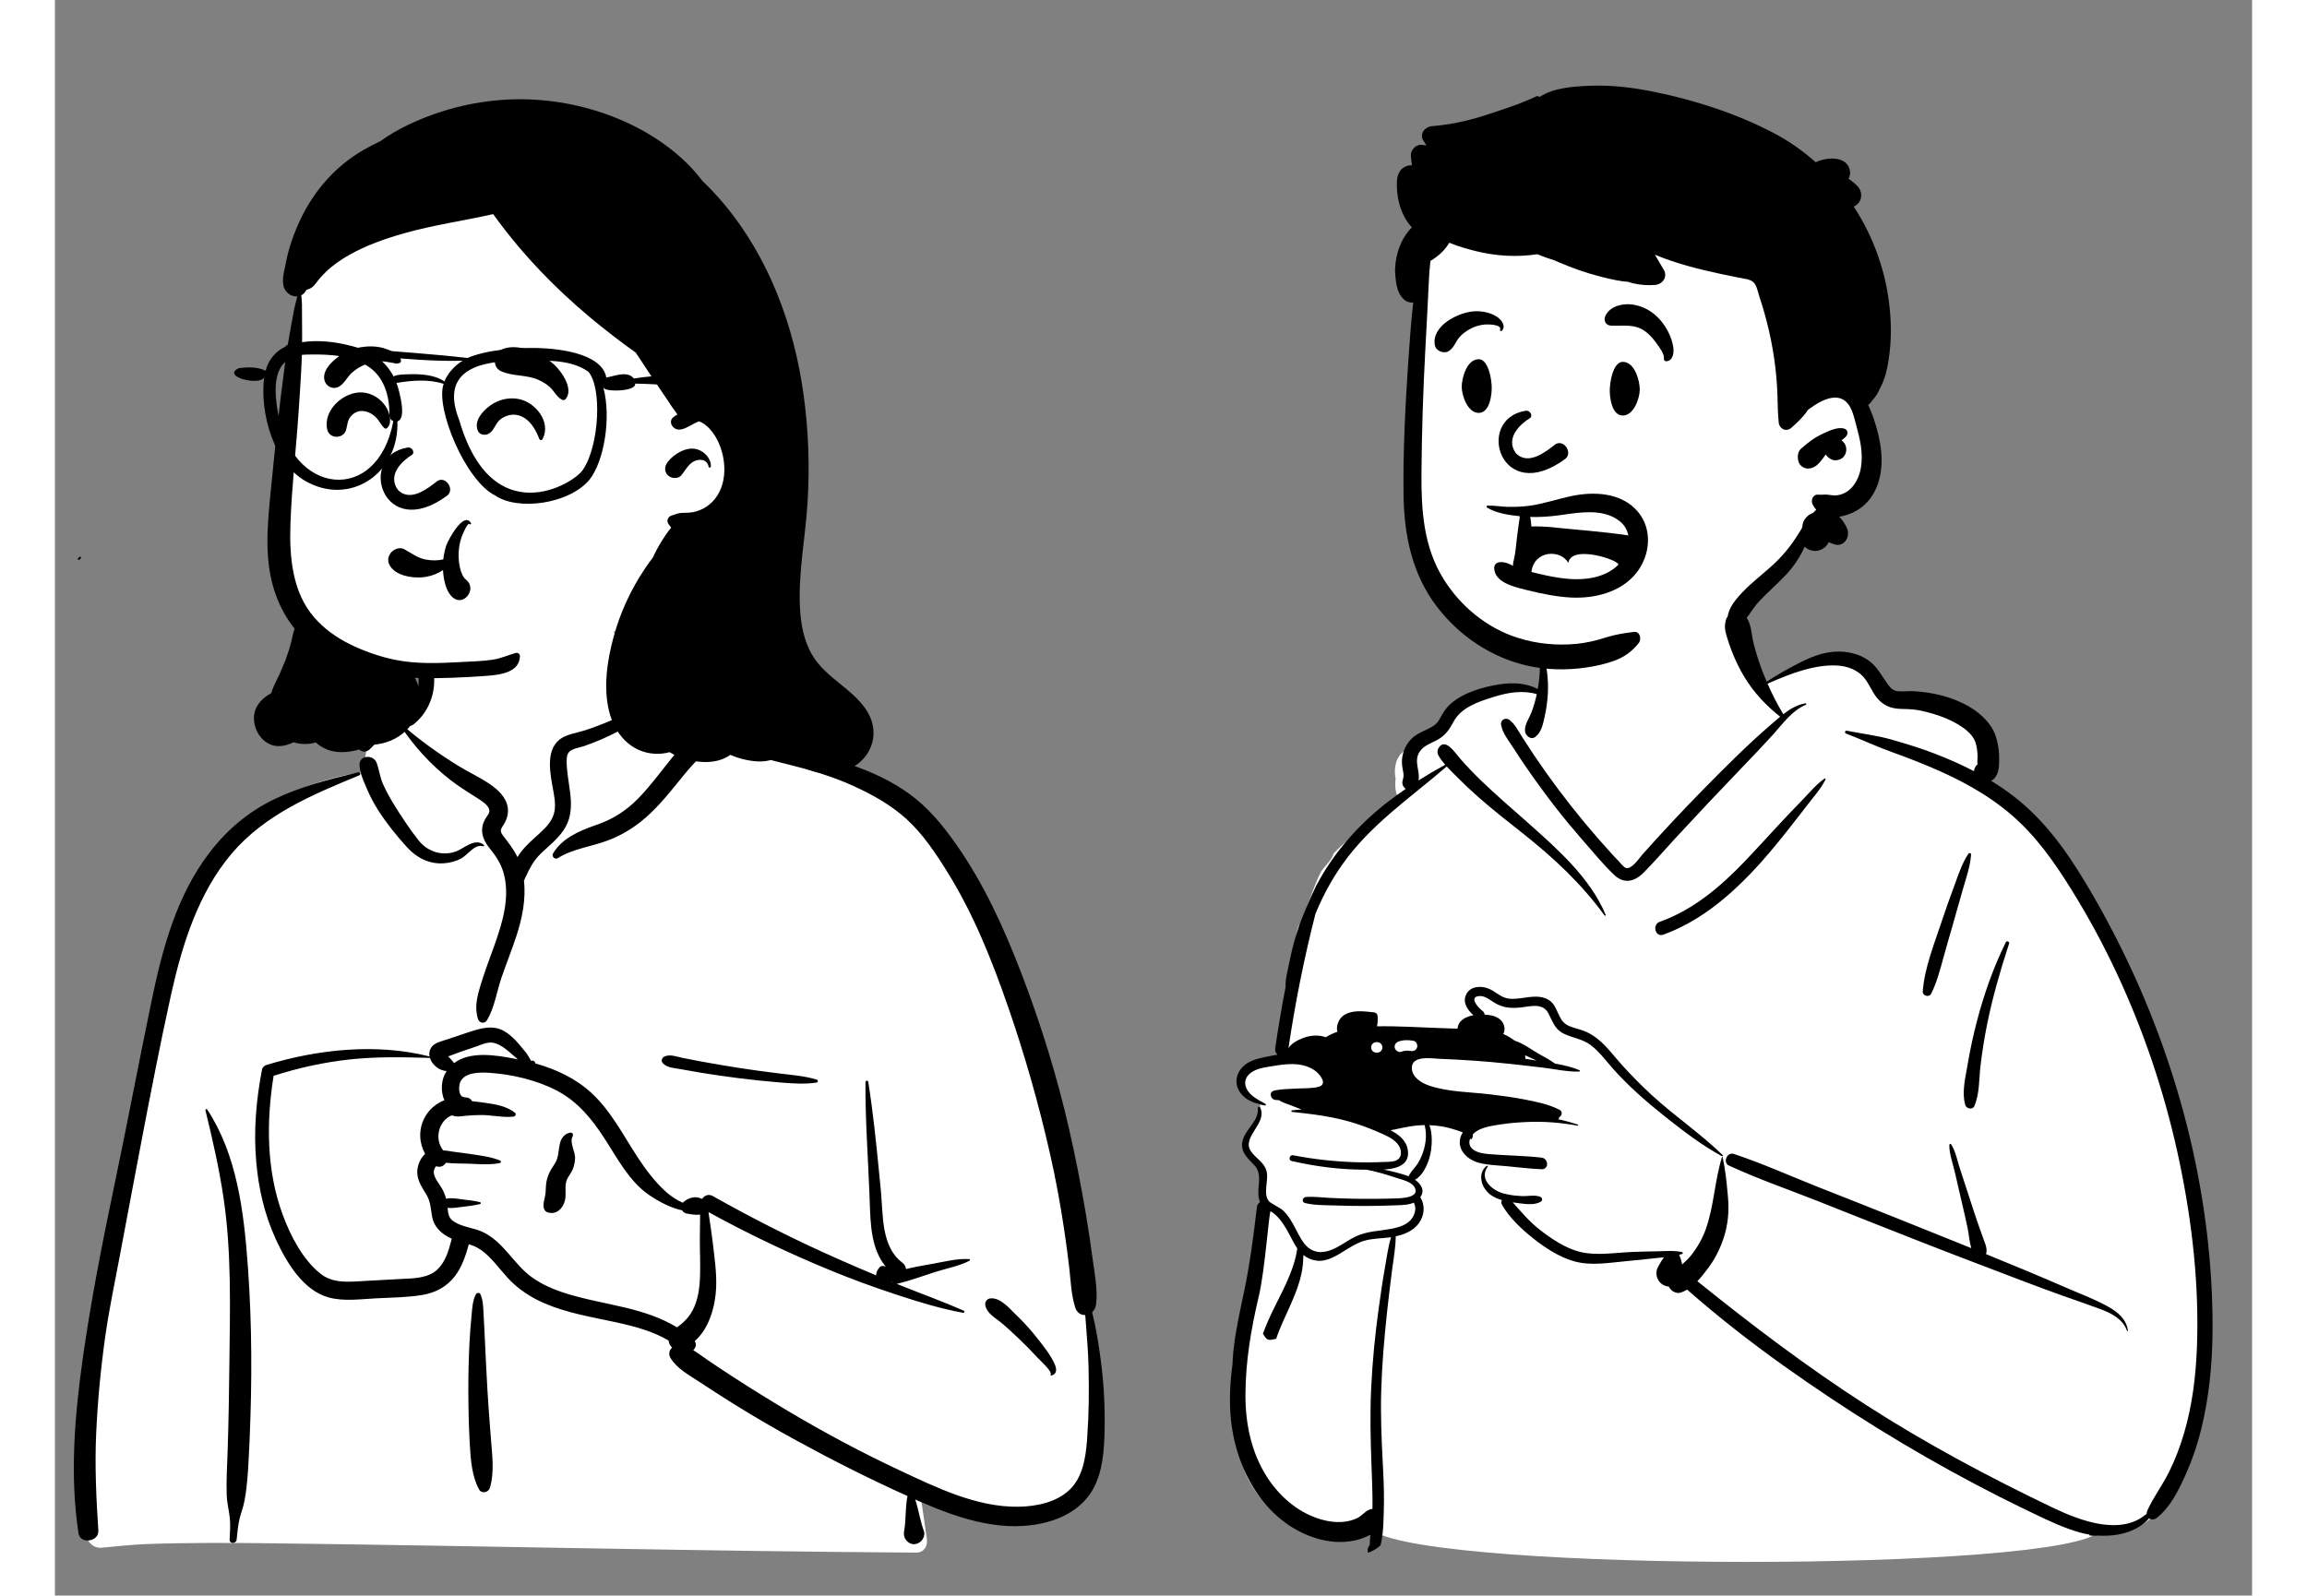 <svg width="318" height="220" viewBox="0 0 318 231" fill="none" xmlns="http://www.w3.org/2000/svg">
<rect x="0" y="0" width="318" height="231" fill="#808080" stroke="none"/>
<path fill-rule="evenodd" clip-rule="evenodd" d="M81.468 91.962C76.77 88.384 64.973 86.775 59.958 90.22C55.005 93.679 54.465 99.274 52.157 104.421C49.979 103.394 46.383 104.865 45.751 106.885C44.968 107.838 44.933 110.516 44.393 111.797C20.896 115.537 17.328 133.856 14.5 154.654C10.759 175.758 2.265 196.815 5.952 218.532C5.472 219.227 5.093 219.903 4.743 220.705C3.904 222.133 4.985 224.154 6.677 224.076C8.868 223.884 11.038 223.621 13.239 223.539C19.342 223.327 25.45 223.352 31.555 223.43L32.387 223.441C63.154 223.824 93.919 224.578 124.687 224.779C125.804 224.78 126.35 223.779 126.201 222.792C125.901 220.803 125.622 218.814 125.332 216.825C132.609 218.747 140.346 219.231 147.603 217.027C148.11 216.51 146.42 216.79 146.152 216.712C152.83 212.148 150.836 202.534 150.244 195.61C146.565 171.882 145.268 145.63 131.055 125.383C124.906 117.12 115.892 110.578 105.533 109.106L105.246 109.067C102.217 108.663 98.841 108.533 96.193 106.885C93.215 104.508 91.945 100.114 88.812 100.073C87.777 100.059 86.37 101.368 84.855 102.257C84.742 100.302 83.688 98.652 83.456 97.136L83.437 97.007C83.194 95.24 83.526 93.65 81.468 91.962ZM30.971 155.281C37.574 150.693 54.632 152.998 55.023 153.255C55.882 153.821 56.253 153.871 56.718 154.605C57.177 154.666 57.636 154.729 58.094 154.794C59.013 155.095 58.332 156.226 57.27 155.822C57.909 158.577 56.029 160.537 55.28 163.26C55.037 164.145 55.271 165.735 55.28 166.639C55.208 167.791 53.934 169.152 54.146 170.308C54.901 174.418 58.997 178.426 57.27 182.412C56.126 184.663 52.685 185.81 50.397 186.576C45.658 188.395 37.4 186.507 34.646 182.412C33.177 180.227 31.475 174.717 30.6 173.008L30.405 170.297C29.927 163.557 29.501 156.302 30.971 155.281Z" fill="white"/>
<path fill-rule="evenodd" clip-rule="evenodd" d="M89.962 99.676C89.506 99.272 88.832 99.779 89.121 100.325C89.772 101.551 90.44 102.712 91.314 103.795C91.844 104.452 92.411 105.074 92.986 105.688C91.51 106.965 90.245 108.55 89.049 110.035C87.521 111.935 86.076 113.915 84.361 115.654C82.668 117.368 80.798 118.567 78.536 119.366L78.079 119.525C75.806 120.323 73.378 121.4 72.097 123.552C71.844 123.976 72.353 124.5 72.78 124.235C75.006 122.857 77.621 122.58 80.044 121.669C82.384 120.79 84.424 119.436 86.227 117.708C88.027 115.983 89.538 114.021 91.114 112.1C92.672 110.2 94.35 108.578 96.194 106.971C99.039 108.885 102.286 109.717 105.588 110.535L105.949 110.625C109.255 111.443 112.543 112.394 115.644 113.819C118.379 115.075 121.069 116.576 123.296 118.621C125.661 120.791 127.501 123.562 129.185 126.273C132.953 132.336 135.602 138.98 137.934 145.703C140.359 152.697 142.388 159.831 144.026 167.05C144.859 170.722 145.535 174.42 146.091 178.143C146.359 179.937 146.597 181.734 146.806 183.535C147.029 185.459 147.08 187.438 147.67 189.287C147.923 190.08 148.52 190.409 149.118 190.381L149.239 191.9C149.4 193.925 149.551 195.95 149.601 197.988C149.685 201.375 149.647 204.754 149.404 208.134L149.369 208.595C149.178 211.063 148.75 213.835 146.894 215.641C144.973 217.513 142.018 218.101 139.428 218.135C133.397 218.213 127.591 215.363 122.253 212.863C116.756 210.288 111.41 207.43 106.191 204.33C103.533 202.752 100.905 201.121 98.309 199.442C97.035 198.618 95.771 197.78 94.516 196.929C93.797 196.441 93.115 195.906 92.384 195.474C92.742 195.14 92.902 194.615 92.602 194.156C94.718 192.32 95.598 189.043 95.701 186.391C95.784 184.25 95.469 182.116 95.221 179.996C95.095 178.927 94.94 177.859 94.779 176.795C94.716 176.374 94.667 175.925 94.593 175.481C100.306 178.62 106.179 181.416 112.208 183.9C115.298 185.173 118.428 186.318 121.601 187.367L122.244 187.578C125.25 188.563 128.328 189.492 131.436 190.055C131.602 190.085 131.737 189.839 131.56 189.761C128.531 188.425 125.397 187.298 122.323 186.067L121.818 185.861C121.876 185.858 121.936 185.85 121.999 185.835C123.802 185.4 125.591 184.729 127.359 184.164C129 183.64 130.844 183.311 132.378 182.52C132.496 182.459 132.43 182.295 132.315 182.287C130.591 182.168 128.719 182.67 127.029 182.966L126.394 183.077C125.33 183.265 124.243 183.466 123.184 183.729C123.146 183.375 122.947 183.019 122.666 182.81C119.563 180.513 119.878 175.873 119.547 172.451L119.301 169.911C118.868 165.465 118.41 161.02 117.715 156.608C117.677 156.372 117.313 156.44 117.311 156.662C117.275 162.132 117.688 167.576 117.895 173.037L117.927 173.933C118.042 177.303 118.131 180.802 120.254 183.395C119.957 183.221 119.556 183.221 119.315 183.507C119.02 183.859 118.849 184.254 118.855 184.641C116.937 183.837 115.028 183.012 113.127 182.17C107.019 179.464 101.038 176.435 95.215 173.158C94.589 172.805 93.993 173.083 93.683 173.548L93.638 173.541C93.631 173.54 93.623 173.539 93.615 173.539L93.571 173.537C93.569 173.537 93.568 173.538 93.566 173.538C92.747 173.087 91.63 173.408 90.927 174.065C90.906 174.085 90.888 174.106 90.87 174.127C89.979 173.727 89.148 173.187 88.393 172.504C86.849 171.104 85.541 169.374 84.401 167.638C82.301 164.442 80.518 160.888 77.681 158.258C75.377 156.12 72.52 154.789 69.522 153.954C69.535 153.866 69.501 153.773 69.441 153.711C69.287 153.553 69.177 153.499 68.978 153.594C68.962 153.602 68.953 153.613 68.946 153.624L68.654 153.125C68.494 152.853 68.33 152.58 68.273 152.508C67.933 152.08 67.583 151.655 67.227 151.238C66.624 150.534 65.937 149.838 65.142 149.349C63.4 148.279 61.569 148.885 59.779 149.47C58.697 149.823 57.618 150.188 56.538 150.547L56.427 150.583C55.621 150.842 54.679 151.068 54.319 151.921C54.176 152.259 54.154 152.61 54.221 152.95C46.572 151.004 38.076 151.898 30.612 154.181C30.325 154.269 30.039 154.505 29.979 154.814C29.124 159.2 28.743 163.698 29.13 168.158C29.464 172.009 30.317 175.782 31.924 179.307L32.016 179.506C33.527 182.773 35.922 186.8 39.579 187.824C41.787 188.442 44.229 188.078 46.481 187.965C48.67 187.855 50.908 187.839 53.076 187.494C55.007 187.188 56.699 186.322 57.892 184.752C58.921 183.398 59.463 181.761 59.907 180.132C60.111 180.197 60.313 180.266 60.511 180.344C61.35 180.671 62.061 181.2 62.704 181.822C64.061 183.136 65.113 184.733 66.533 185.987C67.818 187.122 69.283 188.005 70.854 188.683C74.109 190.09 77.601 190.652 81.044 191.398L81.285 191.45C83.877 192.019 86.523 192.717 88.811 194.067C88.855 194.464 89.037 194.838 89.326 195.082C88.923 195.461 88.752 196.062 89.107 196.625C90.097 198.197 91.803 199.091 93.335 200.096L93.435 200.162C94.942 201.161 96.462 202.14 97.994 203.099C101.109 205.05 104.289 206.893 107.514 208.655C112.701 211.488 118 214.161 123.395 216.586C123.071 218.179 123.189 219.822 122.946 221.425L122.908 221.654C122.804 222.249 122.945 222.747 123.355 223.136L123.398 223.176L123.397 223.17L123.436 223.205L123.449 223.216L123.444 223.213C123.492 223.256 123.54 223.296 123.59 223.331L123.653 223.372C124.048 223.612 124.557 223.609 124.961 223.397L125.007 223.372L125.085 223.327C125.619 223.02 125.987 222.259 125.766 221.654C125.221 220.168 125.015 218.582 124.512 217.085L124.911 217.264L125.437 217.493C131.124 219.952 137.442 222.023 143.638 220.347C146.376 219.606 148.935 218.038 150.305 215.484C151.653 212.97 151.844 210.051 151.916 207.255C152.004 203.804 151.819 200.3 151.364 196.878C151.058 194.581 150.689 192.241 150.119 189.968C150.412 189.709 150.627 189.338 150.684 188.879C150.953 186.708 150.483 184.451 150.194 182.291C149.913 180.183 149.602 178.078 149.25 175.98C148.54 171.743 147.715 167.515 146.754 163.328C145.044 155.875 142.787 148.555 140.068 141.411L139.83 140.788C137.319 134.257 134.41 127.866 130.361 122.129C128.424 119.384 126.376 116.895 123.639 114.917C121.074 113.064 118.182 111.73 115.197 110.71C112.208 109.689 109.137 109.005 106.011 108.58C102.837 108.148 99.486 107.883 96.525 106.581C96.899 105.909 96.578 105.003 95.947 104.586C93.826 103.184 91.864 101.361 89.962 99.676ZM22.044 160.63C21.955 160.495 21.744 160.58 21.783 160.74C22.815 164.967 23.784 169.203 24.416 173.512C25.558 181.287 25.348 189.165 25.255 196.998L25.25 197.403C25.202 201.622 25.136 205.842 24.996 210.06C24.926 212.191 24.786 214.344 24.862 216.476C24.903 217.633 25.212 218.728 25.321 219.871C25.417 220.87 25.331 221.885 25.284 222.886C25.252 223.551 26.234 223.523 26.301 222.886L26.386 222.062C26.497 221.019 26.634 219.982 26.976 218.984C27.387 217.784 27.584 216.605 27.727 215.344C27.945 213.413 28.042 211.462 28.127 209.517L28.184 208.171C28.536 200.043 28.524 191.876 27.954 183.755L27.912 183.176C27.348 175.5 26.369 167.207 22.044 160.63ZM44.04 112.253C44.31 112.142 44.215 111.735 43.917 111.806L43.374 111.935C39.397 112.888 35.492 113.92 31.779 115.693C28.065 117.467 24.92 120.114 22.421 123.371C17.563 129.7 15.544 137.392 13.951 145.077C12.18 153.616 10.567 162.187 8.781 170.723L8.449 172.313C6.796 180.264 5.235 188.219 4.085 196.264L4.003 196.848C2.843 205.121 2.146 213.68 3.411 221.975C3.661 223.616 6.392 223.207 6.285 221.586C5.977 216.899 5.756 212.236 5.97 207.539C6.183 202.84 6.624 198.163 7.281 193.505C7.833 189.586 8.658 185.715 9.387 181.827L9.501 181.213C10.112 177.906 10.741 174.602 11.369 171.298L12.308 166.352C13.715 158.944 15.149 151.531 16.77 144.17L16.866 143.737C18.453 136.656 20.791 129.238 25.549 123.615C30.377 117.908 37.289 115.034 44.04 112.253ZM61.584 187.365C61.468 187.106 61.062 187.134 60.937 187.365C60.448 188.268 60.393 189.42 60.301 190.439L60.291 190.544C60.173 191.787 60.069 193.035 60.005 194.283C59.885 196.65 59.827 199.015 59.834 201.386C59.842 203.816 59.891 206.242 60.022 208.668L60.057 209.318C60.177 211.427 60.377 213.778 61.379 215.621C61.743 216.291 62.734 216.094 62.944 215.417C63.635 213.198 63.281 210.567 63.103 208.295L62.966 206.522C62.83 204.749 62.7 202.975 62.596 201.199C62.455 198.77 62.339 196.339 62.227 193.909C62.19 193.119 62.151 192.33 62.109 191.541L62.045 190.357C61.991 189.367 61.995 188.28 61.584 187.365ZM139.275 190.509L138.969 190.214C138.03 189.295 136.843 187.88 135.455 187.967C134.902 188.002 134.549 188.462 134.664 189.007C134.909 190.171 136.097 190.775 136.951 191.486C137.888 192.264 138.771 193.096 139.651 193.936C140.433 194.681 141.185 195.447 141.918 196.237L142.192 196.534C142.455 196.821 144.328 198.515 144.125 198.954L144.114 198.974C144.058 199.058 144.152 199.174 144.245 199.144C145.054 198.889 145.004 198.196 144.698 197.493C144.11 196.144 143.082 194.896 142.184 193.744C141.288 192.595 140.318 191.524 139.275 190.509ZM58.654 156.674C59.279 155.196 61.583 155.227 62.89 155.316C66.183 155.538 69.746 156.371 72.677 157.91C75.714 159.506 77.76 162.063 79.591 164.89L79.677 165.023C81.462 167.797 83.18 171.08 85.975 172.988C87.398 173.96 89.06 174.847 90.787 175.231C90.905 175.439 91.097 175.605 91.349 175.664L91.466 175.691C91.958 175.8 92.722 175.92 93.382 175.848C93.378 176.171 93.381 176.491 93.373 176.797C93.35 177.674 93.34 178.554 93.34 179.431C93.339 181.269 93.438 183.111 93.361 184.948C93.293 186.574 93.064 188.272 92.283 189.725C91.711 190.791 90.956 191.496 90.044 192.17C87.8 190.802 85.263 189.969 82.689 189.342C79.575 188.585 76.387 188.079 73.344 187.051C71.879 186.557 70.471 185.909 69.195 185.03C67.842 184.096 66.807 182.833 65.743 181.598L65.577 181.406C64.491 180.16 63.306 178.969 61.772 178.293C60.45 177.712 58.708 177.608 57.552 176.708C56.948 176.237 56.898 175.554 56.834 174.854C57.574 174.96 58.358 174.79 59.095 174.704L59.477 174.659C60.175 174.576 60.856 174.485 61.543 174.308C61.67 174.275 61.67 174.082 61.543 174.05C60.731 173.84 59.927 173.751 59.095 173.653L58.9 173.629C58.147 173.53 57.356 173.381 56.618 173.547C56.485 173.043 56.294 172.562 56.025 172.08C55.649 171.403 54.936 170.635 54.84 169.844C54.811 169.608 54.866 169.329 54.977 169.12L55.016 169.049C55.062 168.965 55.118 168.881 55.199 168.828C55.208 168.839 55.227 168.851 55.268 168.864C55.836 169.043 56.332 168.764 56.595 168.336C57.712 168.474 58.931 168.428 59.978 168.474L61.037 168.525C62.168 168.577 63.351 168.6 64.415 168.371C64.563 168.339 64.608 168.092 64.459 168.029C63.152 167.47 61.566 167.291 60.167 167.077C59.386 166.957 58.598 166.865 57.814 166.76C57.292 166.689 56.739 166.573 56.198 166.545C54.842 164.857 55.572 162.194 57.459 161.468C58.147 161.77 58.765 161.594 59.516 161.53C60.265 161.465 61.017 161.422 61.769 161.425C63.278 161.431 64.876 161.828 66.369 161.657C66.612 161.629 66.838 161.306 66.596 161.109C65.453 160.176 63.815 159.872 62.364 159.673L62.063 159.633C61.576 159.569 60.985 159.476 60.371 159.421C60.232 159.15 59.983 158.945 59.609 158.894C59.498 158.879 59.386 158.87 59.275 158.861L59.276 158.85C58.364 158.806 58.404 157.265 58.654 156.674ZM121.1 185.498C121.117 185.524 121.135 185.548 121.154 185.571L121.183 185.605L121.031 185.543L121.1 185.498ZM74.666 163.969L74.637 163.971C73.847 164.061 73.304 164.701 73.11 165.46C72.829 166.564 72.967 167.562 72.291 168.558C71.596 169.583 71.168 170.403 71.067 171.669C71.026 172.189 71.045 172.709 70.929 173.219L70.845 173.576C70.756 173.957 70.683 174.323 70.727 174.732C70.767 175.105 70.949 175.396 71.323 175.515C72.542 175.905 73.483 175.007 73.798 173.871C74.07 172.89 73.707 171.721 74.091 170.8C74.303 170.289 74.695 169.862 74.917 169.348C75.136 168.838 75.246 168.306 75.282 167.752C75.349 166.704 74.422 165.445 74.939 164.496C75.049 164.293 74.924 163.963 74.666 163.969ZM90.855 153.157C90.03 152.99 89.094 152.605 88.28 152.925C87.861 153.089 87.655 153.599 88.008 153.954C88.622 154.569 89.514 154.603 90.34 154.748L90.413 154.761C91.391 154.942 92.37 155.114 93.35 155.276C95.195 155.582 97.044 155.852 98.9 156.082C100.805 156.317 102.716 156.527 104.63 156.685L105.371 156.746C106.988 156.875 108.67 156.973 110.256 156.725C110.486 156.689 110.449 156.354 110.256 156.295C108.518 155.769 106.612 155.628 104.816 155.405C102.906 155.168 100.999 154.918 99.097 154.621C97.198 154.325 95.302 154.006 93.413 153.655C92.559 153.496 91.706 153.33 90.855 153.157ZM61.074 151.469C61.798 151.212 62.595 150.832 63.38 150.959C64.734 151.179 65.938 152.497 67.009 153.366L66.472 153.261C63.719 152.732 60.074 152.162 57.764 153.912C57.758 153.902 57.753 153.892 57.747 153.882C57.56 153.599 57.344 153.378 57.108 153.135C57.086 153.114 57.064 153.092 57.042 153.07L56.915 152.934L57.206 152.833C57.83 152.613 58.568 152.329 58.685 152.287L58.693 152.284C59.488 152.015 60.283 151.749 61.074 151.469ZM83.688 93.778C83.801 92.322 81.534 92.334 81.422 93.778C81.177 96.933 81.887 100.057 83.414 102.822C83.426 102.842 83.438 102.86 83.45 102.879C82.494 103.376 81.528 103.853 80.54 104.28C79.276 104.825 77.989 105.322 76.678 105.743C75.493 106.125 74.032 106.276 73.035 107.069C70.934 108.743 71.723 112.216 72.128 114.467L72.191 114.823C72.392 115.981 72.538 117.17 72.049 118.281C71.528 119.469 70.473 120.35 69.532 121.2L69.342 121.372C68.508 122.131 67.556 123.054 66.945 124.083C66.386 122.93 65.626 121.987 64.821 120.925C64.247 120.167 64.656 119.918 65.068 119.178C65.465 118.465 65.659 117.706 65.535 116.893C65.306 115.393 64.106 114.309 62.912 113.494C61.502 112.533 59.929 111.82 58.471 110.926C55.476 109.088 52.56 106.987 49.932 104.654C49.859 104.589 49.734 104.674 49.792 104.762C51.868 107.919 54.302 110.647 57.293 112.963C58.506 113.902 59.78 114.681 61.063 115.5L61.431 115.737C61.947 116.07 62.589 116.516 62.822 117.084C63.056 117.655 62.556 118.087 62.288 118.56C61.433 120.063 61.846 121.465 62.858 122.739L62.905 122.798C63.911 124.038 64.674 125.191 65.039 126.775C65.822 130.178 64.731 133.722 63.588 136.917L63.543 137.043C62.925 138.765 62.268 140.474 61.731 142.224L61.583 142.707C61.097 144.317 60.698 145.905 61.244 147.559C61.43 148.122 62.197 148.255 62.516 147.726C63.641 145.858 63.922 143.61 64.626 141.556C65.314 139.554 66.103 137.588 66.766 135.578C67.621 132.991 68.193 130.205 67.883 127.491C67.892 127.475 67.902 127.46 67.909 127.443L68.127 126.967C68.72 125.679 69.293 124.553 70.372 123.526C71.498 122.455 72.719 121.506 73.605 120.209C75.528 117.392 74.338 114.258 74.106 111.177L74.079 110.799C74.037 110.16 74.014 109.291 74.432 108.848C74.902 108.35 76.004 108.222 76.628 108.002C78.239 107.432 79.827 106.767 81.34 105.969C82.78 105.21 84.174 104.37 85.473 103.388L86.131 102.892C87.169 102.109 88.246 101.253 88.942 100.187C89.023 100.064 88.886 99.866 88.741 99.924C87.579 100.396 86.517 101.146 85.43 101.798C85.413 101.759 85.394 101.719 85.371 101.678C84.026 99.244 83.473 96.547 83.688 93.778ZM46.573 110.456C46.11 109.187 44 109.285 44.084 110.793C44.149 111.952 44.641 112.998 45.091 114.05L45.139 114.163C45.603 115.259 46.14 116.288 46.782 117.293C48.008 119.213 49.444 120.996 50.979 122.678C52.37 124.203 54.196 125.135 56.3 124.98C57.186 124.915 58.081 124.69 58.858 124.247C59.781 123.721 60.782 122.141 61.96 122.524C62.074 122.561 62.18 122.394 62.081 122.315C60.722 121.22 59.18 122.917 57.879 123.326C55.919 123.942 53.907 123.261 52.645 121.676C51.328 120.021 50.115 118.169 49.008 116.367C48.445 115.452 47.932 114.503 47.489 113.524C47.042 112.537 46.941 111.463 46.573 110.456ZM49.733 102.644C49.79 102.468 49.572 102.302 49.419 102.402C48.526 102.983 47.752 103.751 46.928 104.424C46.014 105.171 45.094 105.903 44.159 106.623C42.796 107.674 44.377 109.608 45.576 108.46C47.218 106.891 49.016 104.838 49.733 102.644ZM54.636 96.499C54.273 95.1 52.127 95.677 52.44 97.06L52.45 97.102C53.042 99.385 52.199 101.71 50.398 103.191L50.332 103.244C49.193 104.156 50.807 105.75 51.935 104.847C54.397 102.876 55.421 99.529 54.636 96.499Z" fill="black"/>
<path fill-rule="evenodd" clip-rule="evenodd" d="M42.736 153.372C46.576 152.959 50.421 153.046 54.271 153.157C54.579 154.164 55.651 155.023 56.69 155.055C55.877 156.293 55.793 157.969 56.363 159.282C55.152 159.764 54.108 160.631 53.475 161.864C52.596 163.574 52.712 165.477 53.58 167.057C52.839 167.728 52.401 168.817 52.445 169.844C52.494 170.989 53.176 171.967 53.743 172.915C54.356 173.94 54.377 174.843 54.565 175.991C54.84 177.671 55.974 178.69 57.432 179.327L57.355 179.632C56.979 181.095 56.511 182.639 55.436 183.709C54.054 185.086 51.91 185.073 50.083 185.161L49.995 185.165C48.323 185.248 46.651 185.346 44.98 185.441L43.726 185.511C41.801 185.617 39.952 185.63 38.381 184.357C35.816 182.28 34.057 178.843 32.944 175.8C30.608 169.412 30.579 162.403 31.652 155.75C35.249 154.591 38.98 153.775 42.736 153.372Z" fill="white"/>
<path fill-rule="evenodd" clip-rule="evenodd" d="M35.468 42.754C35.26 40.827 37.516 35.686 37.462 36.729C41.078 31.152 48.136 28.959 54.226 27.118C67.153 22.851 77.248 28.005 86.331 37.139C91.693 42.148 96.795 47.743 99.487 54.677C104.783 67.904 96.845 82.987 84.774 89.306C83.8 89.833 82.738 90.334 81.811 90.971C76.821 93.854 70.961 94.851 65.4 96.106C54.998 98.484 41.933 97.35 35.803 87.447C31.644 80.418 32.749 71.897 33.075 64.096C33.563 57.262 34.422 49.538 35.468 42.754Z" fill="white"/>
<path fill-rule="evenodd" clip-rule="evenodd" d="M91.072 23.248C84.332 16.948 74.371 13.894 65.263 14.428C60.331 14.717 55.577 15.953 51.119 18.077C49.724 18.741 48.366 19.518 47.113 20.433C46.268 20.828 45.442 21.255 44.642 21.718C40.633 24.041 37.535 27.558 35.551 31.73C34.605 33.721 33.858 35.821 33.434 37.984L33.366 38.34C33.151 39.426 32.724 40.856 33.264 41.872C33.621 42.546 34.371 42.971 35.081 42.913C34.927 43.538 34.742 44.162 34.624 44.79L34.303 46.503C34.25 46.789 34.197 47.074 34.145 47.36C33.835 49.061 33.549 50.761 33.321 52.475C32.843 56.046 32.411 59.624 32.03 63.208C31.758 65.771 31.502 68.337 31.254 70.902L31.105 72.441C30.85 75.09 30.651 77.763 30.824 80.424C31.085 84.415 32.312 88.056 34.695 91.019C34.468 91.565 34.392 92.18 34.221 92.859C33.984 93.798 33.676 94.718 33.348 95.63C33.195 95.988 33.041 96.347 32.889 96.706L32.489 97.658L32.177 98.282C31.839 98.961 31.512 99.65 31.304 100.353C29.958 101.071 28.858 102.244 28.804 103.851C28.757 105.303 29.51 106.841 30.784 107.581C32.04 108.313 33.334 108.025 34.537 107.466C35.586 107.772 36.708 107.81 37.747 107.484C38.547 108.208 39.579 108.708 40.723 108.843C42.447 109.048 44.084 108.565 45.666 107.931L45.776 107.886C45.825 107.867 45.875 107.846 45.922 107.825C47.742 107.738 49.554 107.018 50.845 105.743C51.265 105.33 51.629 104.858 51.922 104.329C52.986 102.404 53.151 100.042 52.104 98.134C52.329 98.143 52.555 98.153 52.78 98.158C55.775 98.244 58.775 98.091 61.762 97.894L62.466 97.846C64.399 97.707 67.25 97.379 67.304 94.984C67.312 94.677 66.996 94.447 66.706 94.529C65.608 94.839 64.529 95.326 63.391 95.501C61.903 95.732 60.361 95.756 58.857 95.84L58.425 95.864C55.392 96.03 52.252 96.131 49.268 95.53C47.042 95.083 44.721 94.268 42.681 93.259C40.723 92.289 38.943 91.019 37.508 89.361C34.347 85.715 33.928 80.57 34.082 75.957C34.269 70.446 34.916 64.944 35.281 59.442L35.447 56.97C35.583 54.908 35.707 52.844 35.759 50.782C35.797 49.276 35.772 47.767 35.765 46.261C35.761 45.51 35.77 44.754 35.753 44.002C35.744 43.58 35.694 43.167 35.658 42.753C35.825 42.666 35.982 42.544 36.122 42.383C36.233 42.255 36.319 42.12 36.377 41.983C37.087 41.775 37.417 41.499 37.877 40.873C38.266 40.346 38.705 39.859 39.175 39.402C40.176 38.431 41.32 37.638 42.529 36.947C45.028 35.517 47.765 34.562 50.525 33.778C54.75 32.579 59.139 31.962 63.427 30.999C64.609 32.647 65.861 34.246 67.171 35.793C71.257 40.62 75.943 44.923 80.964 48.76C81.986 49.543 83.022 50.313 84.072 51.061C85.456 53.171 86.854 55.271 88.274 57.357L88.883 58.25L88.893 58.267C88.977 58.395 89.057 58.522 89.137 58.65C89.306 58.92 89.496 59.181 89.698 59.434C89.829 59.626 89.963 59.818 90.098 60.011C89.839 60.15 89.603 60.306 89.418 60.479C89.041 60.835 89.105 61.4 89.418 61.762C90.431 62.93 92.034 61.408 93.198 61.002C94.46 61.387 95.513 62.889 96.036 64.036C96.79 65.69 97.092 67.685 96.752 69.476C96.44 71.112 95.598 72.527 94.199 73.414C94.15 73.444 94.097 73.477 94.045 73.505C94.043 73.509 94.043 73.509 94.041 73.507C93.994 73.537 93.944 73.566 93.895 73.593C93.238 73.954 92.517 74.167 91.769 74.219C91.341 74.249 90.893 74.226 90.465 74.278C90.025 74.329 89.664 74.531 89.241 74.638C88.775 74.757 88.474 75.384 88.768 75.804C88.912 76.011 89.049 76.21 89.196 76.387C88.714 76.954 88.296 77.58 87.917 78.176C87.399 78.992 86.94 79.858 86.522 80.741C86.135 81.25 85.766 81.767 85.408 82.296C83.381 85.3 81.83 88.646 80.876 92.142C79.932 95.6 79.342 99.485 80.216 103.016C81.021 106.263 83.372 108.952 86.851 109.125C87.577 109.161 88.291 109.08 88.963 108.895C90.438 109.807 92.266 110.265 93.901 110.318C95.225 110.362 96.674 110.083 97.755 109.283C99.037 109.841 100.428 110.157 101.637 110.23C102.991 110.31 104.407 109.941 105.51 109.211C106.56 110.11 107.693 110.869 108.98 111.39C111.194 112.284 113.828 112.174 115.855 110.836C117.886 109.496 118.919 107.091 118.299 104.704C117.728 102.504 115.933 100.89 114.247 99.5L113.914 99.227C112.246 97.865 110.561 96.548 109.49 94.63C108.354 92.595 107.939 90.231 107.827 87.928C107.583 82.858 108.615 77.833 108.929 72.789C109.253 67.58 109.072 62.355 108.362 57.184C106.982 47.139 103.35 37.291 96.78 29.461C95.83 28.328 94.812 27.248 93.74 26.224C92.92 25.152 92.035 24.148 91.072 23.248ZM3.677 80.604C3.641 80.606 3.607 80.608 3.574 80.621C3.553 80.631 3.534 80.645 3.517 80.661L3.357 80.821C3.3 80.878 3.304 80.966 3.357 81.023C3.404 81.075 3.489 81.076 3.544 81.036L3.559 81.023L3.725 80.857C3.743 80.838 3.759 80.816 3.767 80.789C3.774 80.762 3.774 80.732 3.776 80.703C3.778 80.652 3.729 80.604 3.677 80.604ZM92.976 65.055C91.449 64.592 89.618 65.692 88.709 66.853C88.252 67.436 88.122 68.233 88.709 68.806C89.207 69.293 90.182 69.382 90.663 68.806C91.209 68.149 91.655 67.239 92.435 66.819C93.282 66.362 94.416 66.476 94.616 67.59C94.651 67.778 94.921 67.715 94.932 67.546C95.007 66.419 94.019 65.368 92.976 65.055Z" fill="black"/>
<path fill-rule="evenodd" clip-rule="evenodd" d="M60.209 75.71C59.144 73.958 56.875 78.249 56.634 78.986C56.42 79.64 56.279 80.309 56.208 80.987C55.382 81.171 54.525 81.172 53.679 81.01C52.422 80.769 51.654 80.093 50.561 79.513C49.806 79.112 48.855 79.582 48.463 80.247C48.001 81.029 48.295 81.842 48.903 82.425C50.054 83.532 52.319 83.786 53.822 83.492C54.683 83.324 55.472 83.001 56.169 82.532C56.174 82.619 56.177 82.707 56.184 82.794L56.197 82.946C56.312 84.173 56.65 85.716 57.603 86.515C59.166 87.825 61.096 85.306 59.577 83.997L59.53 83.958C58.585 83.195 58.379 81.148 58.43 80.021C58.464 79.285 58.598 78.539 58.83 77.839L58.878 77.699C58.948 77.501 59.71 75.623 59.986 75.862L59.999 75.876C60.113 76.011 60.296 75.853 60.209 75.71ZM51.708 65.827C50.271 66.7 48.081 68.737 49.627 70.903C51.447 72.813 54.067 70.624 55.359 69.633C56.556 68.866 57.901 70.84 56.79 71.736C47.46 78.644 43.673 66.055 50.981 64.8C51.786 64.661 52.085 65.557 51.708 65.827ZM67.055 57.752C65.651 57.503 64.212 57.852 63.05 58.674L62.961 58.737C61.842 59.556 60.589 60.994 61.231 62.406C61.489 62.972 62.261 63.061 62.752 62.804C63.568 62.377 63.715 61.324 64.443 60.741C65.04 60.264 65.844 59.974 66.613 60.044C68.42 60.208 69.531 61.99 70.092 63.525C70.164 63.721 70.452 63.798 70.565 63.587C71.888 61.114 69.546 58.194 67.055 57.752ZM44.556 56.819C41.866 56.597 38.716 59.386 39.425 62.226C39.764 63.589 41.786 63.55 42.145 62.226C42.343 61.498 42.323 60.854 42.848 60.249C43.281 59.749 43.895 59.459 44.556 59.504C45.285 59.553 45.957 59.917 46.468 60.429C46.929 60.891 47.205 61.567 47.682 61.976C47.8 62.077 47.957 62.083 48.074 61.976C48.896 61.218 48.402 59.64 47.881 58.848C47.135 57.716 45.92 56.931 44.556 56.819ZM72.179 52.715C70.453 51.187 67.317 49.711 64.989 50.463C63.651 50.895 63.068 53.051 64.561 53.735C66.291 54.526 68.286 54.204 70.046 55.025C70.786 55.369 71.481 55.8 71.996 56.432C72.402 56.93 72.814 57.585 73.401 57.872C73.555 57.947 73.764 57.949 73.888 57.809C75.173 56.355 73.302 53.708 72.179 52.715ZM47.523 50.387C46.456 50.088 45.273 50.094 44.189 50.282C43.106 50.47 42.006 50.919 41.121 51.574L41.019 51.651C40.053 52.378 38.901 53.437 38.963 54.726C39.014 55.802 40.147 56.53 41.124 55.966C41.921 55.506 42.296 54.584 42.971 53.971C43.528 53.464 44.181 53.065 44.879 52.785C45.654 52.474 46.431 52.329 47.262 52.315C47.903 52.304 48.547 52.514 49.175 52.581C49.124 52.688 49.62 52.638 49.905 52.544C50.116 52.454 50.117 52.188 50.044 52.014C49.681 51.157 48.362 50.623 47.523 50.387Z" fill="black"/>
<path fill-rule="evenodd" clip-rule="evenodd" d="M32.242 59.53C34.056 71.804 46.723 73.162 48.974 60.976C48.613 60.818 48.353 60.507 48.407 59.902C48.42 57.247 47.596 54.44 45.2 52.963C42.725 51.44 39.828 51.288 36.963 51.327C31.496 51.197 31.611 55.766 32.242 59.53ZM50.957 54.192C52.673 54.119 54.843 54.18 56.38 55.225C56.803 54.087 57.9 52.873 59.01 52.223C54.887 52.344 50.643 51.938 46.489 51.623C47.483 52.301 48.408 53.319 49.01 54.496C49.567 54.199 50.366 54.226 50.957 54.192ZM58.519 60.831C63.276 77.206 75.151 70.069 76.446 67.97C78.781 64.498 79.22 56.056 77.186 53.799C74.275 51.758 70.153 52.283 66.713 52.233C60.394 52.318 55.906 54.209 58.519 60.831ZM26.624 53.3C27.917 53.131 29.298 53.097 30.5 53.666C30.87 52.093 32.031 50.778 33.343 50.2C33.502 50.001 33.478 49.894 34.02 49.923C37.35 48.923 41.076 49.452 44.276 50.478C49.33 50.904 54.632 51.24 59.727 51.826C64.501 49.682 78.908 49.368 79.803 54.652C80.929 54.483 82.847 53.597 83.794 54.8C90.735 53.623 97.908 55.258 104.879 55.987C106.634 56.31 107.538 59.792 105.546 59.745C104.426 59.441 105.58 57.576 104.072 57.436C97.346 56.701 90.767 55.659 83.972 55.537C84.208 56.71 79.477 56.787 79.407 56.102C79.397 56.107 79.386 56.11 79.376 56.115C80.545 60.471 79.49 66.741 77.377 69.443C74.417 72.98 66.986 73.995 63.691 71.719C59.44 69.618 55.018 59.074 56.26 55.571C54.006 54.856 51.778 55.071 49.438 55.434C49.974 56.947 50.898 60.672 49.568 60.995C49.812 68.389 43.083 73.003 36.879 69.969C31.51 67.449 29.632 59.471 30.289 54.628C29.62 55.92 24.008 54.514 26.624 53.3Z" fill="black"/>
<path fill-rule="evenodd" clip-rule="evenodd" d="M172.311 165.582C172.311 164.04 174.446 161.301 174.45 159.904C172.655 159.583 171.154 157.151 171.552 155.628C172.252 155.092 174.089 154.038 174.849 153.545C179.476 153.686 177.718 147.248 178.241 143.975C178.769 140.773 179.16 137.425 179.932 134.205C181.303 131.629 181.946 128.74 183.256 126.177C183.841 125.327 184.787 124.548 185.07 123.561C187.937 120.431 191.882 118.554 195.13 115.903C193.869 115.499 193.953 113.8 194.035 112.708C193.742 111.284 194.055 109.498 195.354 108.696C195.793 107.266 197.711 106.767 198.833 107.678C199.57 104.375 202.452 102.371 205.472 101.146C205.47 101.136 205.467 101.126 205.464 101.117C208.51 99.908 212.161 99.305 215.2 99.985C213.596 82.111 227.285 81.455 234.233 82.957C237.787 83.725 243.119 86.117 244.33 89.442C245.014 91.32 246.976 97.374 247.256 99.305C252.561 96.278 258.712 92.286 263.313 98.381C264.235 99.443 265.254 100.232 266.633 100.597C270.938 101.714 276.652 101.751 279.099 106.14C280.561 108.858 279.246 110.65 279.639 113.37C299.018 126.978 315.212 177.112 311.576 200.435C310.701 208.782 306.431 223.556 295.89 221.714C290.513 227.594 200.271 227.594 190.966 221.714C183.306 223.717 175.523 220.616 172.311 213.28C168.232 203.221 172.555 192.357 173.321 182.038C173.786 179.432 174.479 177.364 174.849 174.697C175.003 173.586 174.471 171.737 174.849 170.712C174.67 170.045 172.311 167.125 172.311 165.582Z" fill="white"/>
<path fill-rule="evenodd" clip-rule="evenodd" d="M214.968 94.208C214.755 95.121 214.949 96.15 214.914 97.087C214.88 97.982 214.774 98.872 214.619 99.754C212.982 98.893 211.049 98.782 209.184 99.059C206.772 99.418 203.981 100.211 202.091 101.823C201.624 102.221 201.237 102.692 200.914 103.211C200.525 103.835 200.277 104.539 199.661 104.986C198.708 105.677 197.527 105.944 196.611 106.71C195.677 107.491 195.097 108.658 194.974 109.863C194.909 110.504 195.015 111.103 195.136 111.729C195.245 112.291 195.192 112.522 195.044 113.064C194.927 113.489 195.149 113.972 195.511 114.206C194.735 114.739 193.97 115.288 193.218 115.859C188.837 119.184 185.132 123.329 182.564 128.206L182.502 128.327L182.43 128.472C181.805 129.758 180.167 133.517 179.964 134.362C179.818 134.804 179.677 135.247 179.546 135.692C179.2 136.874 178.907 138.07 178.664 139.276L178.599 139.605C178.402 140.618 178.062 141.817 178.117 142.897C177.548 145.844 177.044 148.803 176.614 151.775C176.558 152.165 176.713 152.481 176.953 152.691C176.378 152.783 175.807 152.897 175.241 153.012L174.913 153.081L174.749 153.117C173.571 153.383 172.409 153.769 171.638 154.758C170.807 155.828 170.79 157.202 171.625 158.28C172.334 159.195 173.369 159.63 174.45 159.904C174.664 159.957 174.879 160.007 175.095 160.051C175.239 160.081 175.335 159.883 175.198 159.807L174.968 159.68L174.655 159.509C173.84 159.059 172.995 158.552 172.544 157.742C171.931 156.642 172.416 155.624 173.466 155.065C174.346 154.597 175.434 154.477 176.41 154.317L176.814 154.251C177.835 154.088 178.876 153.982 179.907 154.098C180.808 154.201 181.722 154.508 182.45 155.059L182.518 155.112L182.587 155.171C183.226 155.724 184.145 156.968 182.94 157.326C182.019 157.599 180.897 157.531 179.929 157.584L179.804 157.591C178.994 157.647 178.147 157.647 177.327 157.744C177.034 157.778 176.744 157.826 176.46 157.893C175.645 158.085 175.926 159.168 176.643 159.244C176.818 159.263 176.997 159.273 177.177 159.277C177.646 159.629 178.294 159.79 178.848 160.009C179.379 160.219 179.91 160.426 180.446 160.63C179.985 160.651 179.523 160.69 179.064 160.747C178.915 160.764 178.913 160.964 179.064 160.979C180.17 161.092 181.276 161.214 182.378 161.368C184.084 161.605 185.779 161.921 187.436 162.403C188.647 162.757 189.843 163.179 191.003 163.671L191.354 163.822L191.499 163.885C192.552 164.341 193.914 164.875 194.519 165.881C194.835 166.405 194.974 167.215 194.528 167.717C194.051 168.257 193.051 168.196 192.383 168.222L192.33 168.224C190.915 168.293 189.499 168.302 188.082 168.253C185.114 168.148 182.143 167.824 179.228 167.254C178.69 167.149 178.458 167.955 178.999 168.081C182.438 168.88 185.914 169.318 189.442 169.339L189.829 169.34C191.203 169.602 192.551 169.994 193.887 170.436L194.154 170.525C194.944 170.792 196.292 171.057 196.757 171.841C197.066 172.361 196.957 172.718 196.652 172.96C196.114 173.385 194.971 173.465 194.414 173.486C192.183 173.57 189.951 173.585 187.718 173.538C186.602 173.513 185.487 173.473 184.372 173.416C183.281 173.359 182.117 173.197 181.03 173.301C180.562 173.347 180.406 174.033 180.913 174.161C182.254 174.501 183.757 174.471 185.141 174.514L185.3 174.52C186.788 174.573 188.276 174.596 189.764 174.592C191.04 174.587 192.316 174.561 193.591 174.514L194.719 174.47L194.918 174.46C195.519 174.428 196.133 174.359 196.665 174.112C197.157 174.935 196.789 176.039 196.154 176.691C195.55 177.313 194.679 177.618 193.844 177.809C193.765 177.826 193.687 177.843 193.609 177.858C191.775 178.232 189.907 178.199 188.191 179.042C186.748 179.751 185.426 180.933 183.81 181.213C182.364 181.465 181.314 180.829 180.544 179.65C180.501 179.585 180.46 179.521 180.419 179.456C179.813 178.479 179.377 177.404 178.738 176.447C178.412 175.959 178.044 175.49 177.594 175.109C177.392 174.935 175.977 174.184 175.756 173.959C174.805 172.983 175.647 170.93 175.4 169.706C175.11 168.281 173.857 167.78 173.106 166.676C171.678 164.575 175.594 162.607 174.423 160.31C174.408 160.282 174.389 160.261 174.364 160.247C174.261 160.192 174.097 160.261 174.107 160.396C174.237 162.108 172.605 163.286 172.015 164.769C171.344 166.457 172.416 167.479 173.51 168.606C174.914 170.053 173.926 171.673 174.238 173.416C174.279 173.644 174.345 173.846 174.43 174.026C174.19 174.174 174.005 174.421 173.965 174.765C173.483 178.845 172.966 182.912 172.122 186.936L171.941 187.791L171.699 188.931C171.097 191.783 170.535 194.647 170.428 197.563C170.093 200.024 169.96 202.505 170.158 204.982C170.761 212.523 174.976 220.412 182.635 222.727C184.408 223.263 186.288 223.402 188.107 223.026C188.73 222.899 189.603 222.616 190.387 222.189C190.34 222.692 190.303 223.194 190.288 223.696C190.03 223.983 189.913 224.418 190.06 224.789C190.685 224.584 191.252 224.258 191.763 223.813L191.848 223.738C192.151 222.612 192.24 221.38 192.284 220.193L192.295 219.856C192.307 219.528 192.314 219.206 192.326 218.891C192.391 216.933 192.345 214.971 192.244 213.015L192.17 211.575C191.999 208.216 191.861 204.865 191.954 201.497C192.061 197.621 192.393 193.762 192.808 189.908C193.024 187.919 193.268 185.934 193.518 183.95C193.718 182.352 194.053 180.632 194.059 178.985C195.342 178.71 196.602 178.184 197.392 177.107C198.229 175.965 198.353 174.504 197.609 173.334C198.328 172.35 197.739 171.423 196.85 170.798C198.215 170.033 198.976 167.948 199.178 166.497C199.316 165.502 199.359 164.012 198.934 162.893C199.544 162.914 200.154 162.977 200.764 163.082C201.47 163.206 202.162 163.387 202.845 163.612L203.19 163.727C203.365 163.785 203.561 163.854 203.756 163.935C202.522 165.974 204.107 167.824 206.139 168.352C206.526 168.453 206.921 168.524 207.319 168.581C208.217 168.705 209.134 168.743 210.025 168.825C211.729 168.981 213.443 169.204 215.153 169.277C215.529 169.294 215.771 169.118 215.885 168.874C215.889 168.871 215.891 168.868 215.891 168.865C215.931 168.8 215.958 168.731 215.967 168.659C215.962 168.665 215.954 168.668 215.948 168.672C216.03 168.215 215.756 167.658 215.153 167.591C212.684 167.313 210.181 167.3 207.704 167.096L207.546 167.082C206.768 167.015 205.853 166.892 205.237 166.4C204.665 165.942 204.614 165.347 204.843 164.81C204.846 164.823 204.85 164.838 204.852 164.852C204.869 164.958 205.016 164.955 205.064 164.88C205.207 164.663 205.243 164.449 205.207 164.243C205.378 164.045 205.586 163.869 205.811 163.734C206.808 163.128 208.12 162.962 209.254 162.783C210.495 162.587 211.746 162.497 212.999 162.438C215.464 162.321 217.937 162.522 220.362 162.964C220.463 162.981 220.505 162.84 220.406 162.808C219.46 162.495 218.494 162.232 217.516 162.024C217.538 162.02 217.561 162.017 217.584 162.011C217.67 161.99 217.731 161.885 217.702 161.801C217.699 161.788 217.693 161.774 217.687 161.763C218.103 161.572 218.276 160.932 217.773 160.672C216.204 159.862 214.362 159.496 212.64 159.162C210.987 158.844 209.317 158.621 207.645 158.423C204.818 158.091 201.735 158.099 199.014 157.206L198.902 157.169C197.795 156.786 196.472 156.012 196.395 154.705C196.28 152.728 199.218 153.243 200.442 153.29C203.792 153.418 207.138 153.651 210.473 154.009C211.153 154.081 211.834 154.156 212.514 154.232C213.557 154.348 214.602 154.47 215.643 154.6C216.225 154.672 216.819 154.768 217.418 154.859C217.605 154.905 217.788 154.937 217.971 154.955C217.985 154.956 217.996 154.953 218.005 154.947C218.877 155.069 219.752 155.162 220.602 155.136C220.7 155.134 220.76 154.981 220.657 154.935C219.559 154.47 218.337 154.196 217.111 153.98C216.352 153.414 215.436 152.96 214.682 152.522C213.649 151.919 212.465 151.033 211.292 150.672C210.764 150.257 210.166 149.923 209.615 149.696C209.773 149.45 209.83 149.109 209.802 148.821C209.697 147.79 208.871 147.214 207.918 147.012C207.622 146.951 207.281 146.905 206.917 146.888C206.909 146.695 206.824 146.507 206.633 146.366L206.577 146.323L206.537 146.291C205.897 145.771 204.626 144.308 206.156 144.202C206.968 144.144 207.655 144.739 208.301 145.142C209.643 145.979 210.942 146.02 212.474 145.812L213.164 145.714L213.278 145.698C214.386 145.553 215.511 145.533 216.129 146.663C216.793 147.872 217.025 148.974 218.364 149.639C219.643 150.274 221.063 150.4 222.238 151.273C223.496 152.207 224.442 153.519 225.471 154.682C227.742 157.244 230.341 159.507 233.018 161.635L233.494 162.013C235.959 163.961 238.504 165.879 241.263 167.38C241.283 167.389 241.302 167.393 241.319 167.393C241.393 167.385 241.449 167.29 241.382 167.225C238.158 164.093 234.387 161.553 231.075 158.505C229.607 157.153 228.209 155.73 226.865 154.255C225.691 152.96 224.65 151.506 223.281 150.404C222.616 149.868 221.897 149.458 221.092 149.172C220.341 148.903 219.498 148.77 218.806 148.358C217.451 147.553 217.582 145.647 216.227 144.781C215.064 144.039 213.648 144.31 212.36 144.486L212.206 144.507C211.371 144.617 210.507 144.711 209.71 144.381C208.921 144.055 208.286 143.445 207.491 143.121C206.383 142.665 204.812 142.774 204.244 143.992C203.701 145.155 204.442 146.207 205.308 146.979C204.128 147.193 203.092 147.763 203.005 148.926C202.139 148.897 201.275 148.867 200.41 148.836C197.395 148.732 194.366 148.529 191.35 148.583C191.419 148.276 191.449 147.959 191.453 147.637C191.455 147.458 191.447 147.279 191.434 147.096C191.411 146.783 191.205 146.594 190.9 146.562L190.219 146.489L189.991 146.466C188.714 146.346 187.287 146.32 186.315 147.164C185.792 147.62 185.371 148.669 185.626 149.368C185.032 149.572 184.465 149.833 183.949 150.163C182.925 149.82 181.849 149.858 180.82 150.217L180.698 150.26C179.966 150.529 178.929 151.038 178.531 151.764C179.496 145.221 180.797 138.734 182.432 132.325C183.476 129.766 184.795 127.319 186.395 125.062C190.423 119.373 196.227 115.46 201.439 110.963C201.899 111.469 202.395 111.95 202.858 112.414L203.054 112.612C203.998 113.567 204.982 114.482 205.989 115.371C208.091 117.23 210.305 118.946 212.502 120.689C216.932 124.203 220.937 127.935 224.269 132.523C224.329 132.606 224.495 132.558 224.449 132.448C222.163 127.015 217.425 122.884 213.121 119.051C210.857 117.036 208.541 115.069 206.365 112.959C205.35 111.975 204.367 110.957 203.44 109.89L203.209 109.622C202.603 108.912 201.183 106.746 200.245 108.309C200.049 108.636 200.057 109.054 200.245 109.381C200.512 109.847 200.85 110.29 201.22 110.716C199.905 111.432 198.616 112.188 197.356 112.987C197.428 112.602 197.41 112.176 197.343 111.75L197.321 111.615L197.229 111.086C197.098 110.307 197.03 109.583 197.524 108.823C198.142 107.872 199.308 107.576 200.236 107.026C201.306 106.393 201.864 105.547 202.437 104.472C203.534 102.414 206.012 101.589 208.142 100.927L208.41 100.844C210.378 100.234 212.506 99.907 214.474 100.493C214.289 101.353 214.048 102.199 213.746 103.024C213.425 103.903 212.691 104.879 212.766 105.827C212.818 106.484 213.605 107.185 214.259 106.684C215.184 105.974 215.369 104.818 215.617 103.716C215.857 102.651 216.01 101.559 216.075 100.469C216.138 99.419 216.089 98.369 215.96 97.326L215.86 96.559L215.836 96.382C215.728 95.607 215.567 94.794 215.131 94.187C215.089 94.129 214.987 94.127 214.968 94.208ZM241.818 89.853C241.804 89.915 241.794 89.976 241.785 90.037C241.722 90.299 241.698 90.55 241.706 90.802C241.702 90.893 241.708 90.984 241.725 91.074C241.76 91.371 241.831 91.676 241.928 92.009C242.133 92.718 242.369 93.418 242.632 94.107C243.153 95.471 243.767 96.772 244.527 98.019C245.899 100.272 247.643 102.143 249.7 103.759C249.309 104.081 248.928 104.416 248.546 104.745C246.698 106.335 244.9 107.997 243.159 109.703C240.067 112.733 237.037 115.82 234.078 118.98C232.618 120.539 231.186 122.118 229.761 123.707L229.715 123.761L229.664 123.821C229.158 124.433 228.147 125.892 227.393 125.657C227.012 125.539 226.611 124.97 226.351 124.699L225.873 124.201C225.714 124.034 225.556 123.866 225.4 123.696C222.617 120.647 219.984 117.481 217.512 114.172C216.305 112.557 215.139 110.912 214.015 109.239C213.438 108.378 212.871 107.51 212.315 106.635C211.778 105.788 211.343 104.879 210.551 104.247C209.97 103.783 209.165 104.208 209.312 104.968C209.542 106.165 210.371 107.178 211.023 108.19C211.679 109.206 212.349 110.213 213.035 111.209C214.355 113.127 215.732 115.005 217.158 116.845C218.387 118.429 219.668 119.973 220.984 121.485L221.344 121.897C222.76 123.511 224.149 125.224 225.714 126.697C227.114 128.017 228.644 127.632 229.92 126.35C231.534 124.729 233.032 122.977 234.585 121.297C237.688 117.94 240.824 114.608 243.992 111.312L245.033 110.227C246.248 108.96 247.457 107.684 248.635 106.386L248.787 106.216C250.13 104.705 251.495 102.813 253.405 102.045C253.543 101.989 253.492 101.793 253.343 101.821C252.121 102.047 251.1 102.662 250.151 103.398C249.297 101.986 248.536 100.497 247.872 98.975L248.298 98.79C251.345 97.473 254.78 96.145 258.052 96.359C259.371 96.445 260.777 96.944 261.688 97.934C262.512 98.831 262.924 100.04 263.68 100.995C264.547 102.088 265.677 102.581 267.064 102.625L267.739 102.646C268.514 102.671 269.258 102.711 270.045 102.882C272.177 103.344 274.425 104.094 276.213 105.375C276.861 105.839 277.531 106.478 277.844 107.182C278.155 107.879 278.245 108.695 278.275 109.447C278.29 109.814 278.18 110.298 278.272 110.649C278.261 110.609 278.256 110.631 278.255 110.673C277.969 110.898 277.775 111.273 277.753 111.646C275.971 110.717 274.126 109.903 272.245 109.169C270.151 108.352 267.992 107.697 265.832 107.077C263.719 106.471 261.506 106.22 259.352 105.788C259.078 105.732 258.982 106.103 259.238 106.201C261.502 107.071 263.694 108.102 265.977 108.92C268.26 109.739 270.525 110.624 272.741 111.608C277.025 113.511 281.163 115.932 284.537 119.218C287.833 122.426 290.376 126.324 292.74 130.243C295.122 134.19 297.247 138.281 299.141 142.483C302.888 150.795 305.698 159.535 307.548 168.462C309.348 177.149 310.354 186.147 310.019 195.026C309.86 199.244 309.345 203.464 308.147 207.52C307.575 209.458 306.858 211.352 305.953 213.159C304.998 215.065 303.712 216.763 302.84 218.701C302.769 218.86 302.741 219.013 302.745 219.155C299.028 222.377 293.208 220.206 289.185 218.283C279.927 213.856 270.84 209.011 262.203 203.452C253.679 197.964 245.601 191.841 237.713 185.484C238.324 184.855 238.861 184.15 239.334 183.511C240.31 182.192 241.044 180.697 241.549 179.137C242.14 177.311 242.324 175.356 242.156 173.448L242.108 172.908C241.947 171.106 241.762 169.278 241.366 167.517C241.363 167.494 241.345 167.484 241.326 167.484C241.307 167.484 241.288 167.496 241.281 167.517C240.215 170.928 240.129 174.594 238.932 177.961C238.45 179.315 237.702 180.623 236.806 181.746C236.419 182.232 235.965 182.653 235.502 183.065C235.471 182.855 235.43 182.647 235.367 182.443L235.317 182.282C235.255 182.086 235.178 181.868 235.071 181.675C235.222 181.631 235.368 181.584 235.513 181.53C235.628 181.488 235.653 181.303 235.513 181.273C235.134 181.185 234.743 181.141 234.345 181.122C234.282 181.113 234.221 181.111 234.16 181.114C233.414 181.091 232.655 181.145 231.937 181.156C230.692 181.175 229.45 181.198 228.208 181.254C225.828 181.356 223.142 181.812 220.8 181.259C218.673 180.756 216.575 179.337 214.869 178.003C213.378 176.836 212.228 175.45 210.991 174.068C211.08 174.082 211.168 174.095 211.256 174.107L212.054 174.217C213.061 174.351 214.257 174.456 215.056 173.973C215.361 173.788 215.273 173.368 214.962 173.254C214.147 172.954 213.134 173.202 212.265 173.16C211.582 173.128 210.892 173.055 210.219 172.914C209.998 172.869 209.779 172.815 209.561 172.752C207.968 172.293 206.095 170.676 207.361 168.911C207.409 168.844 207.356 168.783 207.291 168.771C207.262 168.766 207.231 168.771 207.207 168.792C205.765 169.986 206.515 172.125 207.878 173.042C208.347 173.359 208.877 173.58 209.426 173.742C209.321 173.934 209.302 174.171 209.428 174.396C210.495 176.299 212.303 177.97 213.996 179.315C215.735 180.695 217.74 181.997 219.897 182.607C222.387 183.309 225.123 182.781 227.649 182.558C229.018 182.437 230.383 182.294 231.75 182.136C232.116 182.094 232.495 182.062 232.88 182.026C232.518 182.502 232.23 183.052 232.041 183.381C231.428 184.453 231.994 185.864 233.183 186.191C233.308 186.226 233.435 186.245 233.561 186.249C233.881 186.891 234.644 187.364 235.349 187.122C235.656 187.017 235.952 186.874 236.236 186.703C240.673 190.6 245.344 194.256 250.148 197.684C259.057 204.041 268.396 209.846 278.079 214.95C280.26 216.1 282.458 217.219 284.674 218.294L286.582 219.213C288.694 220.23 290.855 221.24 293.097 221.871C293.534 221.994 293.992 222.093 294.461 222.169C294.467 222.211 294.469 222.251 294.466 222.29C294.887 222.346 295.255 222.355 295.57 222.316L295.641 222.306C298.39 222.498 301.33 221.827 303.098 219.819C303.393 220.026 303.823 220.049 304.202 219.751C306.109 218.255 307.246 215.976 308.244 213.801C309.255 211.595 310.048 209.295 310.631 206.94C311.795 202.235 312.256 197.381 312.281 192.541C312.368 173.892 307.698 155.078 299.585 138.335C297.527 134.089 295.259 129.921 292.742 125.93C290.231 121.949 287.315 118.249 283.581 115.346C282.507 114.511 281.39 113.748 280.238 113.045C281.011 112.661 281.318 111.687 281.373 110.821C281.493 108.898 281.264 106.682 280.138 105.059C278.558 102.783 275.73 101.379 273.108 100.697C271.74 100.341 270.324 100.133 268.912 100.063C268.184 100.026 267.428 100.146 266.709 100.068C266.074 99.999 265.682 99.62 265.317 99.122C264.382 97.846 263.774 96.508 262.433 95.572C261.057 94.613 259.274 94.246 257.617 94.345C255.686 94.461 253.925 95.222 252.224 96.096C250.689 96.885 249.199 97.759 247.748 98.691C247.481 98.067 247.231 97.439 246.998 96.809C246.545 95.586 246.152 94.325 245.833 93.061C245.509 91.78 245.557 90.088 244.579 89.124C243.73 88.286 242.093 88.615 241.818 89.853ZM175.95 175.355L175.957 175.357C177.934 176.528 178.879 179.456 179.809 180.735C179.733 181.164 179.68 181.6 179.575 182.007C179.335 182.939 179.02 183.864 178.656 184.752C178.015 186.321 177.213 187.816 176.471 189.337C175.874 190.561 175.29 191.807 174.835 193.094C174.884 193.144 174.93 193.202 174.968 193.275C175.462 194.199 175.848 194.017 176.758 193.816L176.759 193.814C177.28 192.22 178.031 190.724 178.706 189.194L178.87 188.821L179.032 188.447C179.596 187.138 180.111 185.818 180.41 184.415C180.601 183.521 180.679 182.601 180.69 181.688C181.184 182.094 181.777 182.386 182.524 182.498C184.124 182.74 185.572 181.739 186.875 180.935L187.168 180.755C187.984 180.259 188.793 179.801 189.733 179.566C190.801 179.299 191.905 179.299 192.989 179.164C193.119 179.147 193.251 179.13 193.382 179.109C192.959 180.51 192.763 182.032 192.511 183.435C192.16 185.402 191.874 187.387 191.6 189.366C191.066 193.202 190.694 197.068 190.505 200.937C190.323 204.683 190.415 208.414 190.55 212.159L190.618 213.985C190.672 215.471 190.717 216.96 190.69 218.447C190.618 218.452 190.545 218.464 190.473 218.481C189.722 218.656 189.209 219.423 188.522 219.764C187.074 220.485 185.323 220.475 183.781 220.111C180.273 219.28 177.356 216.832 175.434 213.84C173.127 210.252 172.28 206.029 172.307 201.804C172.339 197.049 173.109 192.503 174.181 187.913L174.25 187.62C175.152 183.795 175.717 175.392 175.95 175.355ZM274.184 165.761C274.164 167.04 274.684 168.408 274.97 169.651C275.277 170.99 275.584 172.329 275.895 173.667L276.175 174.866C276.408 175.866 276.638 176.866 276.844 177.871C277.013 178.698 277.084 179.787 277.362 180.698C274.062 179.363 270.757 178.042 267.458 176.712C263.393 175.073 259.309 173.479 255.235 171.866C251.176 170.26 247.14 168.434 242.998 167.061C242.013 166.733 241.345 168.306 242.289 168.743C246.495 170.693 250.945 172.22 255.254 173.929L261.487 176.403C267.2 178.67 272.918 180.926 278.664 183.105C282.579 184.588 286.478 186.115 290.417 187.524C292.294 188.196 294.189 188.83 296.058 189.526C297.623 190.11 299.316 190.975 299.896 192.657C299.926 192.744 300.047 192.708 300.033 192.619C299.799 190.99 298.59 189.972 297.227 189.202C295.418 188.177 293.431 187.431 291.521 186.609L291.261 186.497C287.362 184.796 283.431 183.164 279.488 181.56C279.527 181.464 279.55 181.362 279.552 181.255L279.563 181.259C279.635 180.53 279.301 179.88 279.06 179.202L278.371 177.256C277.911 175.961 277.499 174.649 277.074 173.342C276.63 171.976 276.182 170.611 275.735 169.246C275.356 168.09 275.101 166.711 274.453 165.678C274.374 165.553 274.159 165.623 274.184 165.761ZM198.248 162.886L198.297 163.134C198.354 163.425 198.408 163.717 198.421 164.011C198.46 164.779 198.372 165.547 198.168 166.289C197.967 167.023 197.687 167.732 197.289 168.382C196.911 168.994 196.364 169.475 196.015 170.102C195.979 170.169 195.956 170.235 195.947 170.3C195.813 170.245 195.682 170.196 195.554 170.155C194.49 169.818 193.403 169.536 192.301 169.324L192.476 169.312L192.589 169.304C194.43 169.148 196.167 168.545 195.792 166.396C195.58 165.181 194.626 164.366 193.604 163.788L193.476 163.717C193.42 163.686 193.363 163.656 193.308 163.629C194.233 163.473 194.904 163.281 196.038 163.09C196.774 162.966 197.512 162.897 198.248 162.886ZM282.363 136.407C280.553 140.065 279.191 143.954 278.163 147.9C277.667 149.806 277.246 151.73 276.907 153.67L276.796 154.318L276.733 154.669C276.417 156.398 276.015 158.271 276.48 159.958C276.631 160.51 277.546 160.728 277.803 160.132C278.575 158.332 278.467 156.263 278.691 154.337C278.926 152.316 279.248 150.305 279.648 148.31C280.417 144.477 281.496 140.733 282.7 137.018L282.834 136.606C282.936 136.331 282.491 136.149 282.363 136.407ZM212.774 152.771C213.314 153.025 213.853 153.258 214.33 153.49C214.366 153.509 214.404 153.526 214.442 153.546C213.903 153.454 213.361 153.368 212.82 153.288C212.825 153.113 212.808 152.939 212.774 152.771ZM191.662 150.939C191.743 150.966 191.815 151.008 191.877 151.067L191.907 151.097C191.982 151.166 192.034 151.248 192.065 151.342C192.113 151.434 192.135 151.532 192.131 151.636L192.103 151.839C192.067 151.968 192.002 152.08 191.907 152.176L191.753 152.295C191.649 152.355 191.538 152.389 191.419 152.397L191.368 152.399L191.214 152.399C191.125 152.396 191.042 152.374 190.964 152.333C190.883 152.307 190.812 152.265 190.749 152.206L190.719 152.176C190.645 152.106 190.592 152.025 190.561 151.93C190.52 151.852 190.499 151.769 190.496 151.681L190.496 151.636L190.523 151.434C190.555 151.32 190.609 151.221 190.685 151.134L190.719 151.097L190.873 150.978C190.977 150.918 191.089 150.883 191.207 150.876L191.258 150.874H191.368C191.473 150.87 191.571 150.892 191.662 150.939ZM196.623 150.681C197.028 150.756 197.257 151.247 197.155 151.619C197.042 152.032 196.65 152.215 196.256 152.159L196.217 152.152C195.756 152.067 195.304 152.1 194.865 152.262C194.479 152.405 194.03 152.102 193.927 151.729C193.81 151.303 194.072 150.934 194.46 150.791C195.156 150.534 195.902 150.549 196.623 150.681ZM276.948 123.598C276.025 124.95 275.449 126.747 274.881 128.292L274.824 128.446C274.22 130.069 273.638 131.706 273.094 133.351C272.01 136.635 270.596 140.071 270.335 143.54C270.287 144.181 271.267 144.437 271.551 143.87C272.367 142.238 272.806 140.538 273.289 138.789C273.749 137.121 274.229 135.458 274.709 133.796C275.189 132.134 275.653 130.468 276.126 128.804C276.586 127.186 277.226 125.386 277.331 123.702C277.345 123.483 277.054 123.442 276.948 123.598ZM256.127 112.714C254.895 113.569 253.887 114.819 252.844 115.888C251.787 116.973 250.744 118.068 249.711 119.176C247.984 121.027 246.289 122.909 244.537 124.737C241.048 128.382 237.1 131.735 232.283 133.448C231.118 133.863 231.628 135.733 232.797 135.31C237.723 133.524 241.804 130.221 245.404 126.486C247.268 124.551 248.979 122.483 250.647 120.379C251.427 119.394 252.202 118.406 252.966 117.409L253.423 116.81C254.383 115.542 255.558 114.28 256.261 112.849C256.3 112.768 256.214 112.654 256.127 112.714Z" fill="black"/>
<path fill-rule="evenodd" clip-rule="evenodd" d="M197.557 57.96C197.967 54.354 197.436 46.816 197.4 46.358C197.175 43.463 198.532 32.031 201.096 33.084C205.398 29.679 211.127 28.927 216.485 28.567C227.613 27.821 239.451 29.534 248.044 37.023C252.293 40.912 256.431 46.569 256.098 52.459C259.959 58.041 265.402 65.7 260.591 72.226C258.956 74.311 256.357 75.088 254.303 76.667C250.171 80 247.579 84.783 243.408 88.096C232.358 98.025 213.594 100.1 202.737 88.805C194.341 80.625 195.699 68.388 197.175 57.96C198.168 50.949 196.756 64.995 197.557 57.96Z" fill="white"/>
<path fill-rule="evenodd" clip-rule="evenodd" d="M231.35 13.274C228.374 12.674 225.318 12.3 222.279 12.412L222.045 12.422C219.758 12.513 216.862 12.715 214.867 14.045C214.752 13.93 214.568 13.871 214.4 13.95C212.03 15.082 209.422 15.9 206.926 16.713C204.442 17.522 201.864 18.056 199.26 18.271C198.28 18.352 197.441 19.41 198.062 20.359C198.209 20.585 198.353 20.814 198.496 21.043C198.257 21.018 198.017 20.992 197.778 20.968C196.99 20.889 196.203 21.73 196.249 22.497C196.279 22.979 196.331 23.456 196.408 23.927C196.108 23.921 195.809 23.966 195.521 24.088C194.061 24.704 194.163 26.443 194.272 27.765C194.424 29.601 195.11 31.545 196.385 32.919C195.433 33.908 194.759 35.088 194.357 36.49C194.066 37.514 193.904 38.605 193.984 39.671L194.009 39.99C194.108 41.146 194.305 42.427 195.137 43.259C195.564 43.688 196.09 43.844 196.592 43.794C196.289 46.46 196.094 49.14 195.911 51.812L195.825 53.088C195.417 59.262 195.11 65.475 195.191 71.659C195.265 77.438 196.407 83.047 199.951 87.739C203.179 92.011 207.814 95.161 213.057 96.358C215.882 97.004 218.767 97.05 221.627 96.638C223.013 96.438 224.409 96.131 225.724 95.647C227.181 95.109 228.227 94.318 229.207 93.132C229.671 92.57 229.448 91.373 228.525 91.485C227.129 91.654 225.855 91.858 224.516 92.271L224.325 92.332C222.992 92.759 221.612 93.077 220.218 93.212C217.364 93.489 214.466 93.21 211.732 92.345C207.28 90.934 203.446 87.79 200.988 83.84C198.071 79.157 197.742 73.842 197.784 68.458C197.829 62.55 198.021 56.638 198.335 50.736L198.388 49.752C198.554 46.715 198.714 43.676 198.855 40.637C198.899 39.684 198.966 38.723 199.086 37.772C200.186 37.127 201.171 36.239 201.814 35.142C203.105 35.676 204.462 36.061 205.711 36.368C208.604 37.08 211.608 37.253 214.552 36.807C215.347 37.135 216.157 37.424 216.979 37.672C217.202 37.77 217.424 37.867 217.646 37.962C219.629 38.811 221.64 39.529 223.734 40.056L224.248 40.184C225.349 40.456 226.546 40.723 227.718 40.807C227.911 40.881 228.119 40.944 228.346 40.999C229.413 41.259 230.521 41.341 231.615 41.249C232.681 41.16 233.452 40.082 232.864 39.074C232.435 38.338 232.002 37.604 231.566 36.872C233.085 37.505 234.654 38.031 236.237 38.477C237.834 38.927 239.455 39.306 241.078 39.655C241.945 39.84 242.816 40.004 243.682 40.189C244.302 40.321 245.253 40.389 245.758 40.797C246.317 41.245 246.475 42.29 246.687 42.935C246.965 43.772 247.226 44.612 247.465 45.463C247.939 47.16 248.328 48.881 248.629 50.62C248.931 52.361 249.133 54.118 249.245 55.882C249.358 57.644 249.308 59.417 249.489 61.171C249.587 62.101 250.586 62.58 251.323 61.93C251.41 61.853 251.497 61.776 251.584 61.698L251.712 61.581C252.344 61.009 252.956 60.402 253.461 59.72C253.552 59.594 253.64 59.462 253.722 59.329C253.735 59.329 253.747 59.325 253.76 59.316L253.9 59.21C255.442 58.063 258.018 56.566 259.522 58.473C260.001 59.08 260.246 59.854 260.45 60.6L260.807 61.935C261.038 62.807 261.255 63.684 261.383 64.576C261.67 66.574 261.526 68.877 260.151 70.479C259.602 71.119 258.845 71.577 258 71.697C257.529 71.762 257.064 71.682 256.597 71.623C256.122 71.563 255.665 71.659 255.19 71.613C254.435 71.539 254.105 72.442 254.387 73.01C254.54 73.316 254.719 73.579 254.923 73.802C254.759 73.943 254.603 74.095 254.452 74.255C254.006 74.398 253.606 74.705 253.306 75.112C253.064 75.439 252.938 75.796 252.917 76.172C252.891 76.265 252.868 76.36 252.847 76.458L252.438 77.121C252.348 77.267 252.258 77.411 252.168 77.552C251.127 79.192 249.972 80.579 248.536 81.887C247.154 83.146 245.653 84.272 244.355 85.622L244.202 85.783C242.991 87.058 241.715 88.603 242.189 90.457C242.311 90.934 242.977 91.277 243.411 90.955C244.809 89.918 245.512 88.274 246.698 87.016C247.918 85.72 249.27 84.555 250.494 83.262C251.651 82.042 252.565 80.66 253.253 79.138C253.528 79.441 253.928 79.657 254.483 79.741C255.436 79.884 256.324 79.325 256.74 78.499C257.007 78.618 257.279 78.725 257.554 78.808C258.999 79.251 259.909 77.643 259.363 76.456C259.072 75.819 258.708 75.266 258.256 74.801C259.669 74.606 261.106 73.876 262.035 72.965C264.364 70.675 264.685 67.234 264.16 64.174C263.882 62.551 263.402 60.91 262.778 59.386C262.669 59.121 262.553 58.854 262.425 58.591C262.496 58.589 262.568 58.559 262.614 58.5C263.036 57.924 263.548 57.453 263.861 56.809C264.149 56.218 264.469 55.619 264.696 55.003C265.163 53.743 265.392 52.321 265.544 50.988C265.859 48.26 265.737 45.548 265.319 42.837C264.608 38.22 262.891 33.801 260.361 29.923C260.499 29.851 260.631 29.763 260.754 29.66L260.814 29.607L260.913 29.518C261.635 28.864 261.573 27.64 260.913 26.978L260.705 26.769C260.441 26.507 260.213 26.299 259.787 26.014C259.724 25.972 259.66 25.932 259.595 25.895C259.818 25.483 259.896 25.001 259.74 24.469C259.199 22.617 256.533 22.683 254.844 23.49C252.975 21.822 250.903 20.374 248.656 19.202C243.306 16.411 237.257 14.464 231.35 13.274ZM259.005 62.063C258.006 61.737 256.679 62.422 255.781 62.833C254.643 63.356 253.674 64.128 252.736 64.944C252.269 65.352 252.185 66.019 252.301 66.589C252.313 66.646 252.324 66.706 252.338 66.765C252.462 67.373 253.14 67.851 253.741 67.834C254.997 67.8 255.596 66.715 256.307 65.796C256.391 65.945 256.496 66.082 256.626 66.185L256.713 66.254C257.008 66.478 257.334 66.658 257.724 66.641C258 66.627 258.265 66.557 258.509 66.429C259.119 66.107 259.388 65.318 259.222 64.675C259.119 64.271 258.883 63.954 258.574 63.735L258.689 63.656C258.936 63.485 259.16 63.304 259.335 63.038L259.375 62.974H259.36C259.55 62.647 259.426 62.2 259.005 62.063Z" fill="black"/>
<path fill-rule="evenodd" clip-rule="evenodd" d="M229.062 74.03C226.727 71.317 222.795 71.128 219.538 71.806C217.447 72.241 215.412 72.967 213.289 73.236C212.297 73.361 211.295 73.399 210.296 73.38C209.315 73.362 208.332 73.164 207.355 73.201C207.204 73.207 207.148 73.404 207.278 73.484C208.619 74.308 210.426 74.572 212.01 74.734C212.005 74.851 211.998 74.965 211.982 75.062C211.939 75.321 211.899 75.578 211.867 75.838C211.796 76.426 211.715 77.011 211.635 77.597C211.477 78.751 211.427 79.942 211.149 81.075L211.1 81.264C211.036 81.502 211.021 81.717 211.042 81.911L210.978 81.882L210.774 81.783L210.641 81.72C210.154 81.494 209.689 81.33 209.117 81.385C208.681 81.426 208.315 81.724 208.313 82.189C208.302 84.278 211.117 84.949 212.727 85.349L213.199 85.465C215.248 85.965 217.341 86.403 219.449 86.508C222.831 86.676 226.632 85.743 228.845 82.999C230.91 80.439 231.288 76.616 229.062 74.03ZM213.701 82.805C214.056 79.66 217.92 79.488 219.031 81.482C219.525 78.702 226.822 81.242 226.252 81.794C224.089 83.889 220.807 84.077 217.985 83.69C216.548 83.492 215.11 83.171 213.701 82.805ZM217.989 74.563L218.961 74.423L219.343 74.371C221.752 74.048 224.46 73.882 226.441 75.426C227.164 75.989 227.57 76.724 227.722 77.514C225.849 77.236 223.968 77.024 222.082 76.848L221.567 76.801C220.387 76.694 219.208 76.582 218.029 76.465L217.191 76.38L216.353 76.293C216.058 76.262 214.072 76.16 213.698 76.229C213.659 75.893 213.607 75.167 213.522 74.84C214.934 74.888 216.339 74.783 217.742 74.597L217.989 74.563ZM213.517 60.508C212.077 61.383 209.884 63.423 211.432 65.593C213.256 67.506 215.88 65.313 217.174 64.321C218.373 63.552 219.721 65.529 218.608 66.427C209.261 73.347 205.468 60.737 212.789 59.479C213.595 59.34 213.894 60.237 213.517 60.508ZM210.941 64.195L210.871 64.157L210.848 64.143C210.808 64.117 210.833 64.119 210.925 64.151L210.994 64.176V64.225C210.977 64.214 210.958 64.206 210.941 64.195ZM229.379 56.419L229.379 56.377C229.377 55.161 228.669 52.385 226.918 52.385C225.825 52.385 225.161 54.274 225.046 56.222L225.042 56.301C224.991 57.512 225.324 60.158 226.918 60.158C228.53 60.158 229.362 57.652 229.379 56.419ZM203.611 56.038L203.611 55.995C203.613 54.779 204.321 52.004 206.072 52.004C207.138 52.004 207.795 53.8 207.934 55.694L207.944 55.84C208.013 57.01 207.702 59.777 206.072 59.777C204.46 59.777 203.628 57.27 203.611 56.038ZM228.38 44.096C226.952 43.879 225.061 44.291 224.395 45.744C224.098 46.391 224.449 47.106 225.197 47.142C227.005 47.229 228.626 46.826 230.213 48.002C230.895 48.508 231.47 49.208 231.951 49.907L232.134 50.173L232.285 50.392C232.612 50.873 232.921 51.395 232.873 51.975C232.859 52.147 233.034 52.31 233.201 52.303C234.241 52.261 234.353 50.957 234.216 50.174C233.962 48.721 233.259 47.357 232.284 46.258C231.26 45.104 229.908 44.328 228.38 44.096ZM208.707 45.859C207.722 45.226 206.462 44.983 205.308 45.076C203.033 45.259 199.216 47.193 199.719 49.972C199.874 50.829 201.066 51.281 201.768 50.806C202.523 50.295 202.707 49.5 203.269 48.832C203.718 48.299 204.286 47.913 204.895 47.584C205.494 47.259 206.188 47.063 206.869 46.991L206.982 46.98C207.392 46.945 209.461 46.955 209.157 47.727C209.098 47.878 209.323 47.998 209.426 47.884C210.061 47.182 209.342 46.268 208.707 45.859Z" fill="black"/>
</svg>
